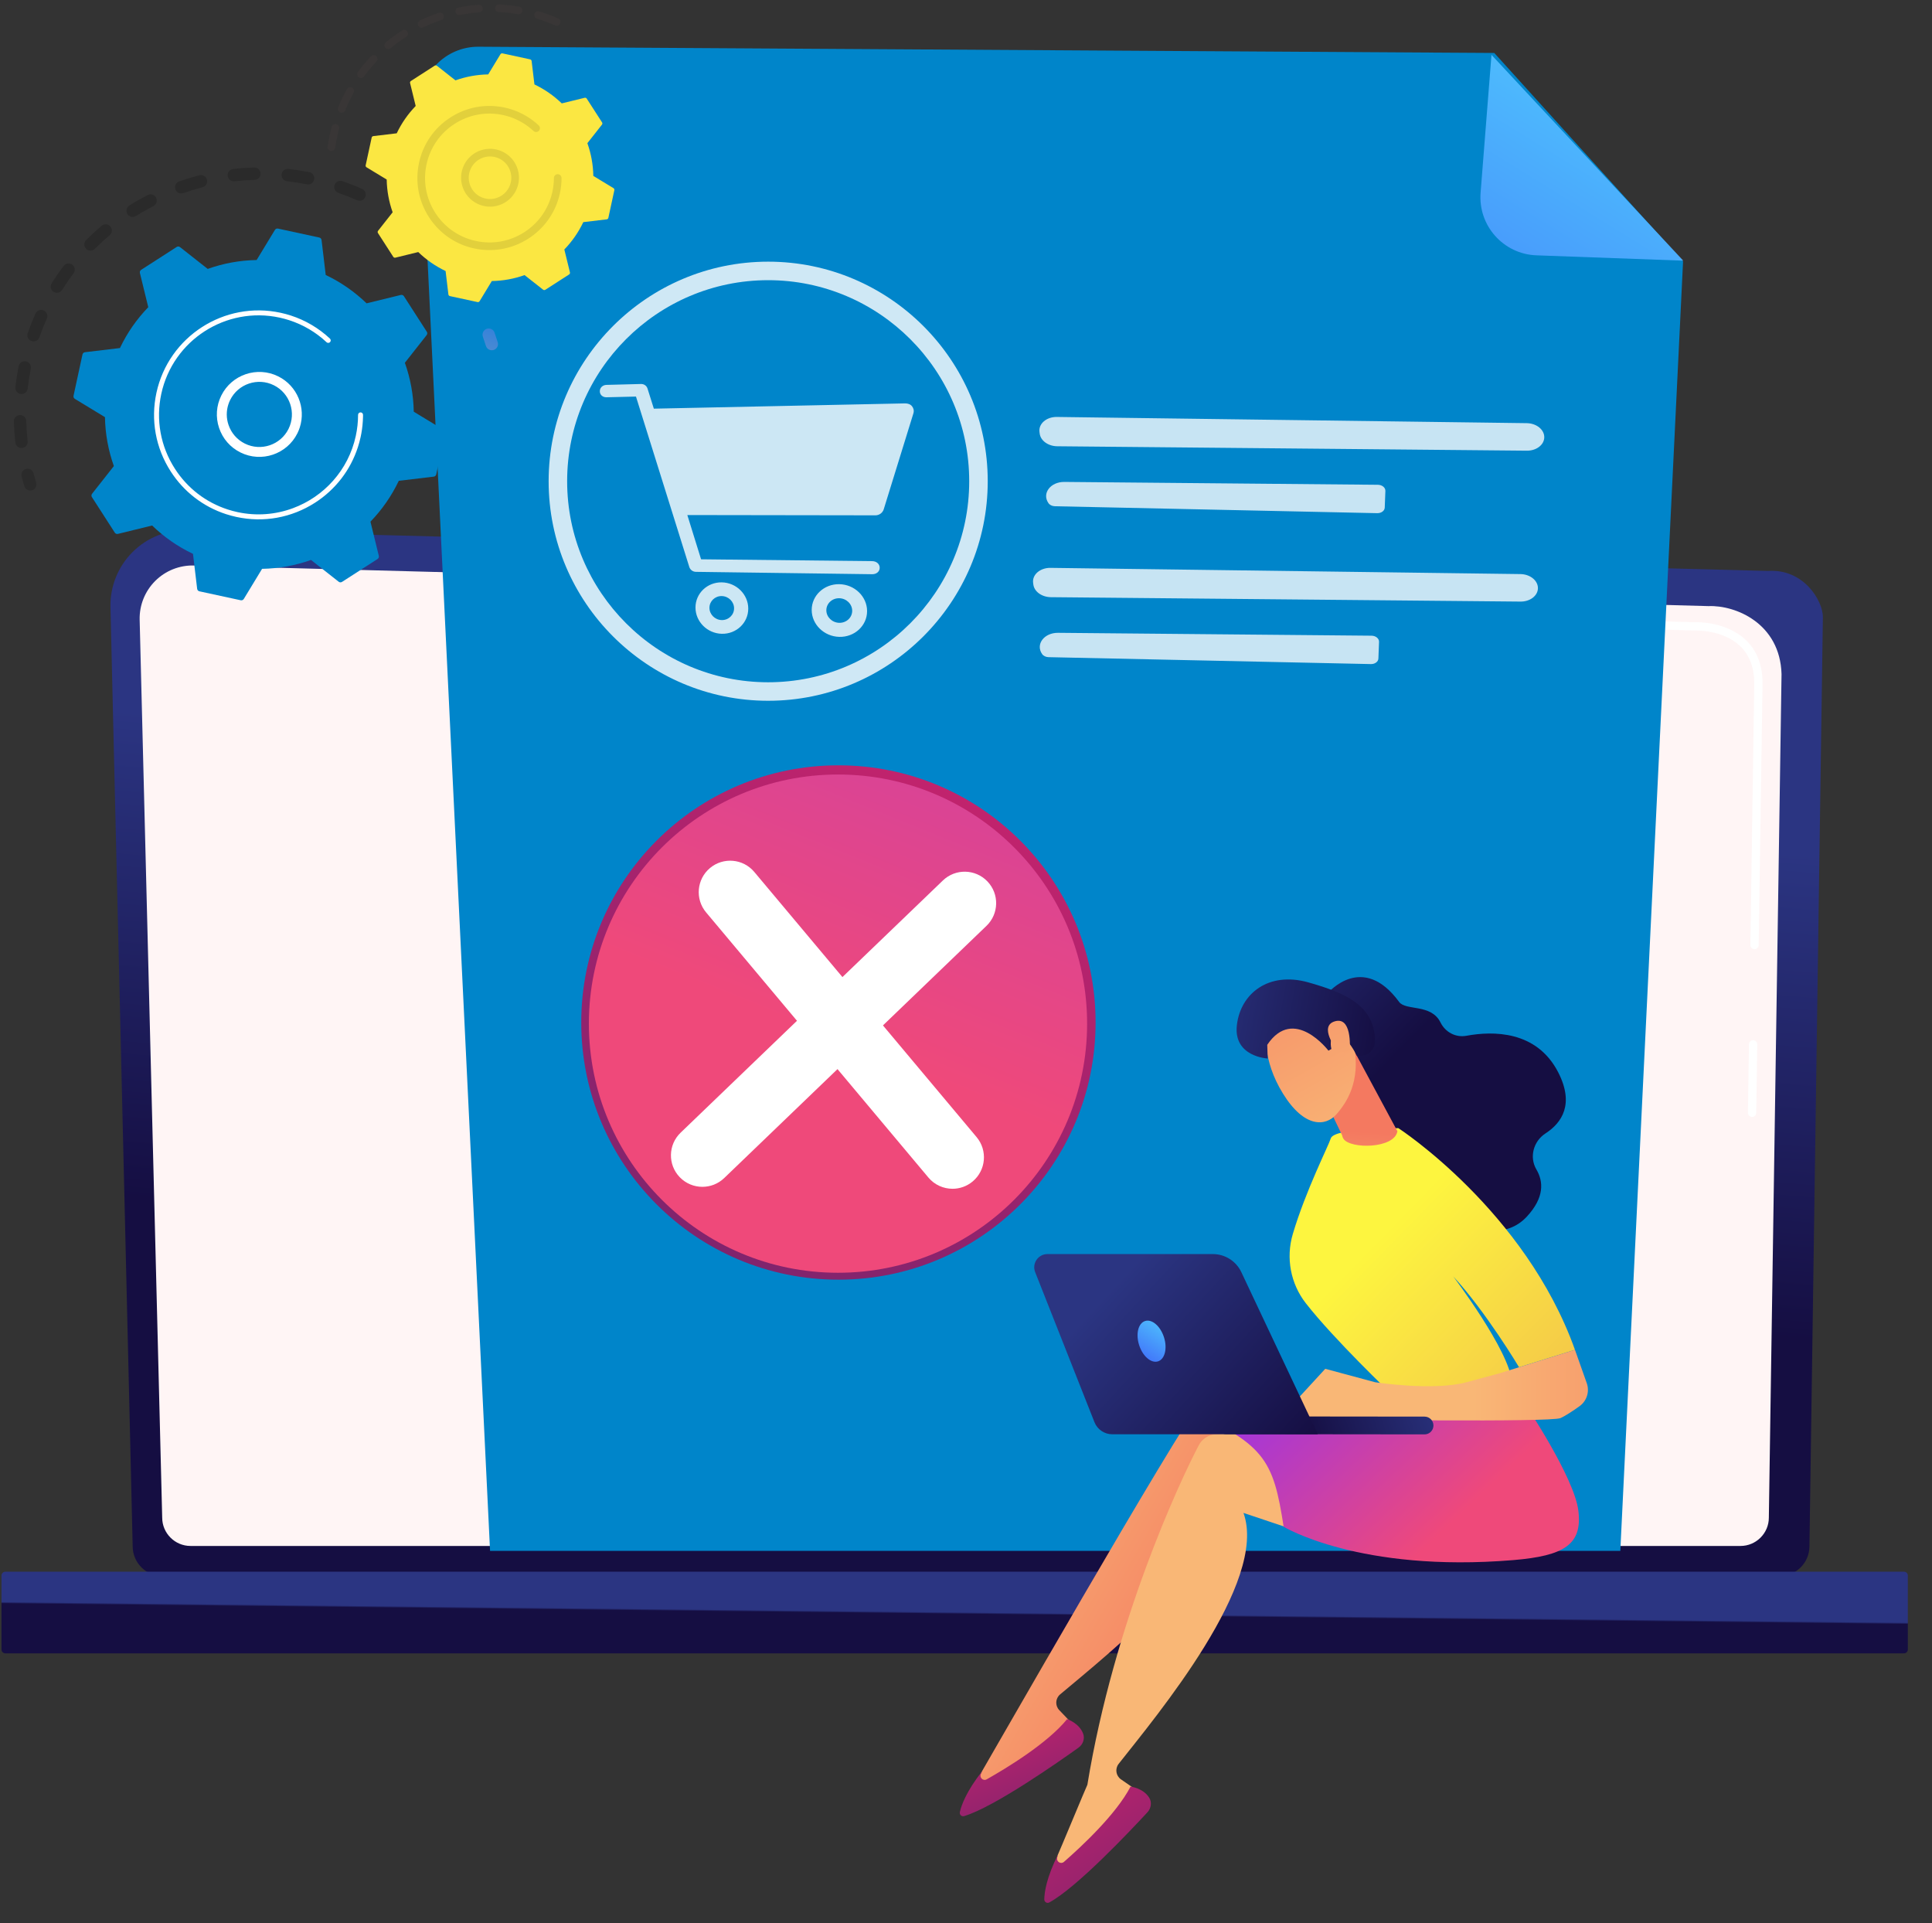 <svg xmlns="http://www.w3.org/2000/svg" width="217" height="216" viewBox="0 0 217 216">
    <rect x="0" y="0" width="217" height="216" fill="#333333" stroke="none"/>
    <defs>
        <linearGradient id="e55uen02wa" x1="53.157%" x2="46.974%" y1="24.756%" y2="70.074%">
            <stop offset="0%" stop-color="#2B3582"/>
            <stop offset="100%" stop-color="#150E42"/>
        </linearGradient>
        <linearGradient id="31fro5abzb" x1="50.09%" x2="49.606%" y1="49.639%" y2="51.576%">
            <stop offset="0%" stop-color="#2B3582"/>
            <stop offset="100%" stop-color="#150E42"/>
        </linearGradient>
        <linearGradient id="1l6oa9fpqc" x1="103.604%" x2="-104.206%" y1="-32.699%" y2="304.594%">
            <stop offset="0%" stop-color="#53D8FF"/>
            <stop offset="20.57%" stop-color="#4DB9FD"/>
            <stop offset="100%" stop-color="#3840F7"/>
        </linearGradient>
        <linearGradient id="0lbldyxl2d" x1="60.262%" x2="39.713%" y1="5.529%" y2="94.419%">
            <stop offset="0%" stop-color="#B37CFF"/>
            <stop offset="100%" stop-color="#F895E7"/>
        </linearGradient>
        <linearGradient id="bohnpquhze" x1="79.281%" x2="-8.387%" y1="-8.145%" y2="165.942%">
            <stop offset="0%" stop-color="#CB236D"/>
            <stop offset="100%" stop-color="#4C246D"/>
        </linearGradient>
        <linearGradient id="w22do7i36f" x1="117.813%" x2="48.677%" y1="-118.112%" y2="53.28%">
            <stop offset="0%" stop-color="#A737D5"/>
            <stop offset="100%" stop-color="#EF497A"/>
        </linearGradient>
        <linearGradient id="760n1xdqlg" x1="-.993%" x2="69.954%" y1="23.825%" y2="67.753%">
            <stop offset="0%" stop-color="#F9B776"/>
            <stop offset="100%" stop-color="#F47960"/>
        </linearGradient>
        <linearGradient id="bqroobev3h" x1="12.358%" x2="123.816%" y1="-17.051%" y2="194.113%">
            <stop offset="0%" stop-color="#CB236D"/>
            <stop offset="100%" stop-color="#4C246D"/>
        </linearGradient>
        <linearGradient id="v8ewqjzmei" x1="12.516%" x2="-150.745%" y1="22.478%" y2="-125.075%">
            <stop offset="0%" stop-color="#F9B776"/>
            <stop offset="100%" stop-color="#F47960"/>
        </linearGradient>
        <linearGradient id="yb2jmx5vuj" x1="-4.316%" x2="155.956%" y1="-32.588%" y2="225.283%">
            <stop offset="0%" stop-color="#CB236D"/>
            <stop offset="100%" stop-color="#4C246D"/>
        </linearGradient>
        <linearGradient id="pe0byb6syk" x1="11.143%" x2="74.103%" y1="28.452%" y2="56.07%">
            <stop offset="0%" stop-color="#A737D5"/>
            <stop offset="100%" stop-color="#EF497A"/>
        </linearGradient>
        <linearGradient id="o3l8d55scl" x1="-13.254%" x2="36.01%" y1="-34.06%" y2="26.674%">
            <stop offset="0%" stop-color="#2B3582"/>
            <stop offset="100%" stop-color="#150E42"/>
        </linearGradient>
        <linearGradient id="uktk218s4m" x1="30.709%" x2="284.337%" y1="42.99%" y2="271.023%">
            <stop offset="0%" stop-color="#FDF53F"/>
            <stop offset="100%" stop-color="#D93C65"/>
        </linearGradient>
        <linearGradient id="a5bffurvan" x1="62.328%" x2="162.33%" y1="50.007%" y2="50.007%">
            <stop offset="0%" stop-color="#F9B776"/>
            <stop offset="100%" stop-color="#F47960"/>
        </linearGradient>
        <linearGradient id="d48u95fedo" x1="43.234%" x2="48.836%" y1="192.019%" y2="83.257%">
            <stop offset="0%" stop-color="#F9B776"/>
            <stop offset="100%" stop-color="#F47960"/>
        </linearGradient>
        <linearGradient id="cw7ttkk3vp" x1="85.372%" x2="-13.242%" y1="121.293%" y2="-110.027%">
            <stop offset="0%" stop-color="#F9B776"/>
            <stop offset="100%" stop-color="#F47960"/>
        </linearGradient>
        <linearGradient id="ht2us032hq" x1="-31.979%" x2="102.72%" y1="42.695%" y2="58.134%">
            <stop offset="0%" stop-color="#2B3582"/>
            <stop offset="100%" stop-color="#150E42"/>
        </linearGradient>
        <linearGradient id="6d535cy0gr" x1="147.445%" x2="-110.952%" y1="324.086%" y2="-432.906%">
            <stop offset="0%" stop-color="#F9B776"/>
            <stop offset="100%" stop-color="#F47960"/>
        </linearGradient>
        <linearGradient id="qiggqsu61s" x1="111.669%" x2="38.809%" y1="48.318%" y2="50.305%">
            <stop offset="0%" stop-color="#2B3582"/>
            <stop offset="100%" stop-color="#150E42"/>
        </linearGradient>
        <linearGradient id="x0probrnot" x1="19.029%" x2="107.854%" y1="34.261%" y2="85.905%">
            <stop offset="0%" stop-color="#2B3582"/>
            <stop offset="100%" stop-color="#150E42"/>
        </linearGradient>
        <linearGradient id="7ljc41fp3u" x1="86.377%" x2="1.045%" y1="-30.413%" y2="158.237%">
            <stop offset="0%" stop-color="#53D8FF"/>
            <stop offset="20.57%" stop-color="#4DB9FD"/>
            <stop offset="100%" stop-color="#3840F7"/>
        </linearGradient>
    </defs>
    <g fill="none" fill-rule="evenodd">
        <g fill-rule="nonzero">
            <g>
                <g>
                    <g>
                        <g>
                            <g>
                                <path fill="url(#e55uen02wa)" d="M14.734 114.206c0 1.846 1.51 3.355 3.358 3.355h181.615c1.847 0 3.359-1.51 3.359-3.355l1.51-104.36c0-1.845-2.173-5.448-6.158-5.177L20.925.076c-2.318-.06-4.559.832-6.2 2.468-1.642 1.636-2.54 3.873-2.485 6.188l2.494 105.474z" transform="translate(-575 -265) translate(463 265) translate(112) translate(.168 .46) translate(0 58.99)"/>
                                <path fill="#FFF5F5" d="M18.05 110.988c0 1.748 1.43 3.177 3.177 3.177h174.101c1.748 0 3.178-1.43 3.178-3.177l1.426-94.74c-.168-5.7-5.167-7.75-8.198-7.63L21.622 4.057c-1.628-.044-3.202.583-4.355 1.733-1.153 1.151-1.788 2.725-1.749 4.353l2.532 100.846z" transform="translate(-575 -265) translate(463 265) translate(112) translate(.168 .46) translate(0 58.99)"/>
                                <g fill="#FFF">
                                    <path d="M61.352 57.06h-.007c-.257-.004-.463-.216-.46-.473L61 48.903c.003-.254.21-.459.465-.459h.007c.257.004.462.215.459.473l-.113 7.683c-.004.255-.212.46-.465.46zM61.628 38.23h-.007c-.257-.003-.463-.215-.46-.472l.433-29.427c-.008-1.747-.538-3.143-1.577-4.138-1.938-1.858-5.016-1.762-5.146-1.756L.499.979C.242.972.04.758.046.501.053.244.251.025.525.048l54.339 1.458c.338-.02 3.615-.077 5.798 2.014 1.227 1.177 1.855 2.797 1.864 4.816l-.432 29.437c-.004.254-.212.458-.466.458z" transform="translate(-575 -265) translate(463 265) translate(112) translate(.168 .46) translate(0 58.99) translate(135.273 8.92)"/>
                                </g>
                                <path fill="url(#31fro5abzb)" d="M.432 126.225h213.255c.237 0 .43-.193.43-.43v-8.308c0-.237-.193-.43-.43-.43H.432c-.238 0-.431.193-.431.43v8.307c0 .237.193.431.43.431z" transform="translate(-575 -265) translate(463 265) translate(112) translate(.168 .46) translate(0 58.99)"/>
                            </g>
                            <g>
                                <path fill="#0085CA" d="M120.696.708L6.616.009C2.866-.014-.132 3.118.053 6.862l7.85 162.068h126.949L141.9 24.13 120.696.708z" transform="translate(-575 -265) translate(463 265) translate(112) translate(.168 .46) translate(46.972 4.779)"/>
                                <path fill="url(#1l6oa9fpqc)" d="M125.44 23.436c-3.717-.13-6.574-3.334-6.281-7.04L120.382.92l21.54 23.115-16.483-.599z" transform="translate(-575 -265) translate(463 265) translate(112) translate(.168 .46) translate(46.972 4.779)"/>
                                <g fill="#FFF">
                                    <g opacity=".78">
                                        <path d="M2.024.032C11.11.16 45.992.615 54.8.729c1.111.014 2.002.749 1.968 1.62-.032.831-.894 1.48-1.952 1.471l-52.75-.496c-1.017-.01-1.87-.626-1.97-1.422l-.026-.2C-.043.79.862.015 2.024.031zM1.08 9.712c.146.208.422.342.723.348l36.205.778c.454.01.83-.268.843-.625l.072-1.874c.015-.372-.367-.685-.841-.69L2.87 7.328C1.302 7.312.318 8.623 1.08 9.712z" transform="translate(-575 -265) translate(463 265) translate(112) translate(.168 .46) translate(46.972 4.779) translate(14.412 24.094) translate(55.13 17.46)"/>
                                    </g>
                                    <g opacity=".78">
                                        <path d="M1.996.053C11.082.18 45.964.635 54.772.75c1.11.014 2.001.748 1.968 1.62-.032.83-.895 1.48-1.952 1.47l-52.75-.495C1.02 3.335.166 2.719.067 1.923l-.026-.201C-.072.812.834.037 1.996.052zM1.052 9.732c.146.21.422.343.723.349l36.204.777c.455.01.83-.267.844-.625l.072-1.873c.015-.372-.367-.686-.842-.69L2.842 7.347C1.273 7.333.29 8.643 1.052 9.732z" transform="translate(-575 -265) translate(463 265) translate(112) translate(.168 .46) translate(46.972 4.779) translate(14.412 24.094) translate(54.445 34.387)"/>
                                    </g>
                                    <g opacity=".8">
                                        <path d="M35.089 2.563c-.186-.23-.479-.324-.789-.318l-28.208.592L5.38.574c-.1-.316-.396-.517-.732-.508L.775.167C.36.177.024.467.024.881c0 .415.336.687.751.677l3.31-.079 5.989 19.136c.1.322.403.544.746.548l19.799.266c.464.006.841-.285.841-.724 0-.44-.377-.74-.841-.745l-19.222-.207-1.543-4.969 21.123.032c.432.001.814-.282.935-.674l3.334-10.779c.087-.282.03-.57-.157-.8zM13.716 22.343c-1.628-.025-2.947 1.243-2.947 2.826 0 1.584 1.318 2.907 2.947 2.95 1.64.042 2.98-1.225 2.98-2.826 0-1.6-1.34-2.924-2.98-2.95zm0 4.236c-.761-.018-1.379-.635-1.379-1.376 0-.741.618-1.333 1.38-1.32.763.014 1.386.632 1.386 1.377s-.623 1.336-1.387 1.319zM26.915 22.548c-1.71-.026-3.093 1.272-3.093 2.894 0 1.623 1.383 2.978 3.093 3.023 1.72.045 3.128-1.252 3.128-2.893 0-1.64-1.408-2.997-3.128-3.024zm0 4.34c-.8-.02-1.448-.652-1.448-1.41 0-.76.648-1.366 1.448-1.351.801.014 1.456.648 1.456 1.411-.001.763-.655 1.368-1.456 1.35z" transform="translate(-575 -265) translate(463 265) translate(112) translate(.168 .46) translate(46.972 4.779) translate(14.412 24.094) translate(5.795 13.724)"/>
                                    </g>
                                    <path d="M24.729 49.366C11.132 49.366.07 38.305.07 24.709.07 11.114 11.132.053 24.73.053s24.659 11.06 24.659 24.656c0 13.596-11.062 24.657-24.66 24.657zm0-47.234c-12.45 0-22.58 10.128-22.58 22.577 0 12.45 10.13 22.578 22.58 22.578 12.45 0 22.58-10.129 22.58-22.578 0-12.45-10.13-22.577-22.58-22.577z" opacity=".81" transform="translate(-575 -265) translate(463 265) translate(112) translate(.168 .46) translate(46.972 4.779) translate(14.412 24.094)"/>
                                </g>
                            </g>
                            <g>
                                <g>
                                    <g fill="#000" opacity=".3">
                                        <path d="M39.48 3.324c-.156.35-.567.509-.919.353-.682-.304-1.387-.582-2.096-.828-.36-.124-.55-.512-.434-.872l.005-.013c.125-.363.522-.555.885-.43.746.26 1.49.552 2.207.872.328.145.487.515.379.849l-.027.069zM32.931 1.89c-.735-.146-1.484-.263-2.226-.346-.381-.043-.657-.387-.614-.769.044-.383.387-.656.77-.614.78.088 1.568.21 2.342.364.377.075.621.442.546.818-.006.028-.012.054-.02.08-.108.331-.448.536-.798.467zm-5.882-.5c-.748.021-1.503.075-2.247.16-.381.043-.727-.23-.77-.612-.044-.382.23-.726.612-.77.783-.09 1.58-.146 2.366-.168.385-.01.704.292.715.676.002.082-.01.161-.034.235-.087.27-.339.471-.642.48zm-5.845.829c-.725.187-1.45.408-2.156.658-.362.127-.76-.063-.888-.425-.127-.362.063-.76.425-.888.743-.261 1.507-.494 2.27-.692.372-.096.751.127.847.5.035.133.029.266-.011.388-.071.218-.249.397-.487.459zm-5.516 2.11c-.664.342-1.323.72-1.957 1.119-.326.204-.755.106-.96-.218-.205-.326-.106-.755.219-.96.667-.42 1.36-.815 2.059-1.177.34-.177.76-.043.937.298.089.172.099.364.043.535-.054.167-.172.315-.341.402zm-4.912 3.277c-.572.482-1.13.994-1.66 1.524-.271.271-.712.271-.984 0-.271-.272-.271-.713 0-.984.558-.557 1.146-1.096 1.747-1.603.294-.248.733-.21.981.083.16.191.201.443.13.664-.04.119-.11.23-.214.316zM.95 31.495c-.382.043-.726-.231-.769-.613-.088-.782-.143-1.578-.163-2.367-.01-.384.293-.704.677-.714.383-.01.703.294.713.677.019.749.072 1.505.155 2.248.012.102 0 .201-.03.293-.08.251-.303.445-.583.476zM6.716 11.89c-.45.597-.88 1.22-1.278 1.854-.204.325-.633.424-.959.22-.325-.205-.422-.634-.22-.96.42-.667.872-1.324 1.346-1.952.231-.306.668-.367.975-.136.243.183.332.495.242.77-.023.072-.058.14-.106.204zM.798 25.434c-.382-.043-.656-.388-.613-.77.09-.781.214-1.57.37-2.343.073-.377.442-.62.818-.545.377.076.621.442.546.819-.148.734-.267 1.484-.351 2.226-.006.048-.016.093-.03.137-.1.31-.406.515-.74.476zm2.918-8.464c-.305.683-.585 1.386-.832 2.094-.127.363-.523.554-.886.428-.359-.125-.55-.513-.433-.872l.005-.013c.26-.745.554-1.487.875-2.205.157-.35.569-.508.92-.35.327.146.486.515.377.849-.007.023-.016.046-.026.07z" opacity=".6" transform="translate(-575 -265) translate(463 265) translate(112) translate(.168 .46) translate(1.373 .01) translate(0 18.34)"/>
                                        <path d="M2.517 35.803c.043-.13.047-.274.005-.415-.104-.343-.202-.695-.292-1.044-.096-.372-.476-.596-.848-.5-.372.097-.596.476-.499.848.095.367.198.736.307 1.098.112.367.5.575.867.465.226-.068.391-.242.46-.452z" opacity=".5" transform="translate(-575 -265) translate(463 265) translate(112) translate(.168 .46) translate(1.373 .01) translate(0 18.34)"/>
                                    </g>
                                    <path fill="url(#0lbldyxl2d)" d="M2.406 1.976c.043-.132.046-.276.003-.418-.11-.36-.231-.725-.358-1.084-.128-.362-.525-.552-.887-.424C.802.178.612.576.74.938c.12.34.235.687.34 1.028.113.367.502.574.87.46.223-.07.388-.242.456-.45z" opacity=".3" transform="translate(-575 -265) translate(463 265) translate(112) translate(.168 .46) translate(1.373 .01) translate(0 18.34) translate(51.956 18.07)"/>
                                    <g>
                                        <path fill="#0085CA" d="M37.118 7.668c-.076-.117-.216-.173-.351-.14l-3.844.94c-1.328-1.284-2.87-2.366-4.589-3.182l-.468-3.927c-.017-.138-.118-.25-.254-.279L22.972.075c-.135-.03-.275.031-.346.15l-2.052 3.38c-1.902.032-3.754.378-5.495.998l-3.11-2.447c-.109-.085-.26-.093-.376-.017l-3.991 2.57c-.117.074-.173.215-.14.35l.94 3.844c-1.285 1.328-2.367 2.87-3.182 4.588l-3.928.468c-.138.017-.25.118-.279.254L.008 18.852c-.029.136.03.275.15.347l3.38 2.052c.033 1.901.38 3.753 1 5.494l-2.448 3.11c-.085.108-.093.26-.017.376l2.57 3.99c.074.118.215.174.35.14l3.844-.94c1.328 1.285 2.87 2.367 4.589 3.183l.468 3.927c.016.138.118.25.254.279l4.64 1.005c.135.03.274-.03.346-.15l2.052-3.38c1.902-.032 3.754-.378 5.495-.998l3.11 2.447c.109.086.26.093.377.017l3.991-2.57c.117-.074.173-.215.14-.35l-.94-3.844c1.284-1.328 2.366-2.87 3.182-4.588l3.927-.468c.138-.017.25-.118.28-.254l1.004-4.639c.03-.136-.03-.274-.15-.347l-3.38-2.052c-.032-1.901-.378-3.753-.998-5.494l2.447-3.11c.085-.108.093-.26.017-.376l-2.57-3.99z" transform="translate(-575 -265) translate(463 265) translate(112) translate(.168 .46) translate(1.373 .01) translate(0 18.34) translate(6.71 6.786)"/>
                                        <path fill="#FFF" d="M25.153 23.065c-1.17 2.356-4.039 3.322-6.395 2.152-1.141-.566-1.994-1.543-2.401-2.75-.406-1.209-.319-2.503.248-3.644 1.17-2.356 4.038-3.322 6.394-2.152 2.145 1.063 3.137 3.534 2.418 5.746-.07.218-.158.436-.264.648zm-7.74-.953c.311.926.965 1.675 1.84 2.11 1.807.896 4.006.156 4.903-1.651.898-1.807.157-4.006-1.65-4.903-1.807-.897-4.007-.156-4.904 1.65-.081.165-.15.332-.205.503-.24.741-.238 1.538.015 2.29z" transform="translate(-575 -265) translate(463 265) translate(112) translate(.168 .46) translate(1.373 .01) translate(0 18.34) translate(6.71 6.786)"/>
                                        <path fill="#FFF" d="M31.942 24.64c.123-.38.228-.768.314-1.164.026-.124.052-.249.075-.375.113-.618.176-1.244.19-1.869v-.025c.002-.024.002-.048.002-.072v-.141c0-.124-.08-.229-.192-.265-.027-.009-.056-.013-.086-.013-.154 0-.277.124-.278.278-.001.79-.087 1.587-.256 2.366-.838 3.87-3.6 6.837-7.065 8.118-1.926.713-4.071.903-6.223.437-.378-.082-.748-.183-1.11-.3-2.44-.793-4.513-2.387-5.92-4.572-1.616-2.509-2.158-5.498-1.526-8.415 1.306-6.024 7.266-9.86 13.288-8.555.371.08.737.18 1.096.296 1.555.506 2.983 1.346 4.176 2.466.031.03.066.05.105.062.099.032.212.007.289-.074.105-.112.1-.288-.013-.393-1.254-1.176-2.752-2.059-4.386-2.59-.376-.122-.76-.226-1.15-.31-6.323-1.37-12.58 2.66-13.95 8.98-.664 3.062-.095 6.2 1.601 8.834 1.477 2.293 3.654 3.967 6.214 4.8.38.123.77.228 1.165.314 3.063.664 6.2.095 8.836-1.6 2.297-1.48 3.97-3.658 4.804-6.218z" transform="translate(-575 -265) translate(463 265) translate(112) translate(.168 .46) translate(1.373 .01) translate(0 18.34) translate(6.71 6.786)"/>
                                    </g>
                                </g>
                                <g>
                                    <path fill="#483C3C" d="M26.147 2.167c-.096.216-.35.315-.566.219-.548-.242-1.115-.458-1.684-.644-.12-.039-.241-.077-.363-.113-.227-.069-.355-.308-.287-.536.073-.212.308-.355.536-.286.128.039.254.077.38.119.597.194 1.191.42 1.765.674.204.09.303.318.235.526-.004.013-.01.027-.016.04zm-4.737-1.04c-.715-.124-1.445-.205-2.168-.24-.237-.012-.42-.213-.408-.45.011-.236.212-.42.45-.408.758.037 1.522.121 2.273.25.234.041.39.264.35.498-.004.02-.01.04-.016.06-.064.2-.267.326-.48.29zm-4.35-.21c-.723.055-1.45.157-2.16.3-.233.048-.46-.102-.507-.335-.048-.233.103-.46.335-.506.746-.152 1.51-.258 2.267-.316.236-.018.443.16.46.396.005.058-.002.114-.019.165-.052.16-.197.283-.376.296zm-4.269.866c-.688.231-1.368.507-2.021.82-.214.104-.47.013-.573-.2-.103-.214-.013-.47.2-.574.686-.328 1.399-.617 2.12-.86.226-.075.47.046.545.27.03.092.03.185.002.27-.042.124-.138.23-.273.274zM8.864 3.665c-.612.391-1.204.824-1.762 1.286-.182.151-.454.126-.604-.056-.152-.183-.127-.454.056-.605.585-.484 1.206-.937 1.846-1.348.2-.128.466-.07.593.13.073.113.086.247.047.365-.03.09-.09.173-.176.228zM5.512 6.444c-.498.527-.967 1.09-1.394 1.676-.14.19-.408.233-.6.093-.191-.14-.233-.408-.093-.601.449-.613.94-1.204 1.462-1.758.163-.172.435-.18.607-.018.125.118.164.293.114.446-.02.058-.051.114-.096.162zm-2.57 3.512c-.352.63-.668 1.293-.94 1.967-.09.22-.34.327-.56.238-.22-.089-.323-.338-.238-.56.286-.707.618-1.401.986-2.063.115-.208.377-.282.585-.167.182.101.262.316.2.508-.009.026-.02.051-.033.077zm-2.55 6.542c-.234-.033-.398-.25-.365-.485.09-.65.219-1.308.38-1.95.023-.098.049-.196.074-.293.054-.23.298-.365.527-.303.23.061.365.297.304.526-.025.09-.048.182-.071.275-.154.615-.276 1.242-.363 1.862-.004.026-.01.05-.017.074-.063.196-.259.323-.468.294z" opacity=".3" transform="translate(-575 -265) translate(463 265) translate(112) translate(.168 .46) translate(1.373 .01) translate(35.229)"/>
                                    <g>
                                        <path fill="#FBE742" d="M24.864 5.151c-.05-.078-.144-.116-.235-.094l-2.572.63c-.89-.86-1.922-1.584-3.07-2.13L18.672.929c-.01-.092-.08-.167-.17-.186L15.399.07c-.091-.02-.184.02-.232.1l-1.373 2.262c-1.272.022-2.512.253-3.677.668l-2.08-1.637c-.074-.057-.175-.062-.253-.012l-2.67 1.72c-.078.05-.116.143-.094.234l.629 2.572c-.86.889-1.584 1.921-2.13 3.07l-2.628.314c-.092.01-.167.08-.186.17l-.673 3.104c-.02.09.02.184.1.232l2.262 1.372c.022 1.273.254 2.512.668 3.677l-1.638 2.08c-.057.074-.062.175-.012.253l1.72 2.67c.05.078.144.116.235.094l2.572-.63c.889.86 1.921 1.584 3.07 2.13l.314 2.628c.01.092.079.167.17.187l3.104.672c.09.02.184-.02.232-.1l1.372-2.262c1.273-.021 2.512-.253 3.677-.668l2.081 1.637c.073.057.174.063.253.012l2.67-1.72c.078-.05.116-.143.094-.234l-.63-2.572c.86-.889 1.584-1.921 2.13-3.07l2.628-.314c.092-.01.167-.079.187-.17l.672-3.104c.02-.09-.02-.183-.1-.231l-2.262-1.373c-.021-1.272-.253-2.511-.668-3.676l1.638-2.081c.057-.073.063-.175.012-.253l-1.72-2.67z" transform="translate(-575 -265) translate(463 265) translate(112) translate(.168 .46) translate(1.373 .01) translate(35.229) translate(4.27 5.454)"/>
                                        <path fill="#000" d="M16.91 15.48c-.387.777-1.052 1.358-1.875 1.635-.823.277-1.704.217-2.481-.17-1.606-.796-2.262-2.746-1.467-4.355.797-1.605 2.751-2.263 4.356-1.466.778.385 1.359 1.051 1.635 1.874.225.668.228 1.376.013 2.035-.05.152-.11.301-.182.447zm-3.975.697c.572.283 1.22.327 1.825.124.605-.204 1.095-.632 1.379-1.203.283-.573.328-1.22.124-1.826-.203-.604-.631-1.095-1.202-1.378-1.181-.586-2.618-.102-3.204 1.078-.053.107-.097.215-.133.325-.36 1.108.137 2.347 1.21 2.88z" opacity=".1" transform="translate(-575 -265) translate(463 265) translate(112) translate(.168 .46) translate(1.373 .01) translate(35.229) translate(4.27 5.454)"/>
                                        <path fill="#000" d="M21.634 16.575c.084-.258.155-.523.214-.794.117-.538.18-1.09.185-1.639v-.074c0-.19-.125-.353-.297-.41-.042-.013-.087-.02-.133-.02-.237 0-.428.192-.43.43 0 .513-.056 1.027-.165 1.53l-.019.083c-.269 1.189-.825 2.264-1.609 3.157-.425.484-.918.913-1.471 1.276l-.014.01-.041.026c-1.625 1.046-3.56 1.397-5.448.987-.245-.052-.485-.117-.72-.194-1.578-.513-2.92-1.545-3.832-2.96-1.046-1.624-1.396-3.559-.987-5.447.41-1.887 1.53-3.505 3.153-4.55 1.625-1.047 3.56-1.398 5.449-.988.24.052.477.116.709.191 1.007.328 1.93.872 2.704 1.597.048.045.103.076.16.095.154.05.33.01.447-.114.161-.174.154-.445-.02-.608-.865-.811-1.899-1.42-3.025-1.786-.26-.085-.525-.157-.794-.215-2.113-.457-4.278-.065-6.095 1.105-1.818 1.17-3.073 2.977-3.529 5.091-.458 2.113-.065 4.278 1.105 6.095 1.019 1.583 2.521 2.738 4.287 3.312.262.085.53.158.804.217 4.093.885 8.144-1.505 9.412-5.403z" opacity=".1" transform="translate(-575 -265) translate(463 265) translate(112) translate(.168 .46) translate(1.373 .01) translate(35.229) translate(4.27 5.454)"/>
                                    </g>
                                </g>
                            </g>
                            <g>
                                <g transform="translate(-575 -265) translate(463 265) translate(112) translate(.168 .46) translate(65.044 85.448)">
                                    <ellipse cx="28.959" cy="28.921" fill="url(#bohnpquhze)" rx="28.885" ry="28.882"/>
                                    <ellipse cx="28.911" cy="29.049" fill="url(#w22do7i36f)" rx="27.98" ry="27.978"/>
                                </g>
                                <g fill="#FFF">
                                    <path d="M31.63 36.919c-1.008 0-2.01-.43-2.709-1.264L3.953 5.88C2.699 4.383 2.895 2.155 4.391.9 5.886-.352 8.115-.156 9.368 1.34l24.969 29.777c1.253 1.495 1.057 3.723-.438 4.977-.662.555-1.468.826-2.268.826z" transform="translate(-575 -265) translate(463 265) translate(112) translate(.168 .46) translate(65.044 85.448) translate(10.142 10.675)"/>
                                    <path d="M3.539 36.701c-.928 0-1.854-.362-2.548-1.084-1.352-1.406-1.308-3.643.099-4.995L30.55 2.297c1.407-1.353 3.643-1.308 4.996.099 1.353 1.406 1.309 3.643-.098 4.995L5.988 35.716c-.686.658-1.568.985-2.45.985z" transform="translate(-575 -265) translate(463 265) translate(112) translate(.168 .46) translate(65.044 85.448) translate(10.142 10.675)"/>
                                </g>
                            </g>
                            <g>
                                <path fill="url(#760n1xdqlg)" d="M2.496 89.29c.04-.016 21.914-38.319 24.87-41.923.497-.606 1.266-.915 2.046-.822l6.105.727 7.172 15.516-11.948-6.959c1.182 8.177-14.168 20.329-19.433 24.762-.534.45-.578 1.256-.095 1.762l2.102 2.2c-3.45 3.497-7.433 5.742-11.926 6.78l1.107-2.043z" transform="translate(-575 -265) translate(463 265) translate(112) translate(.168 .46) translate(107.593 109.237)"/>
                                <path fill="url(#bqroobev3h)" d="M12.098 83.365s1.342.433 1.796 1.627c.217.572-.017 1.22-.514 1.576-2.209 1.582-9.494 6.69-12.856 7.69-.275.083-.538-.166-.476-.448.172-.78.73-2.34 2.529-4.623l-.162.326c-.204.413.245.843.647.616 2.248-1.269 6.829-4.047 9.036-6.764z" transform="translate(-575 -265) translate(463 265) translate(112) translate(.168 .46) translate(107.593 109.237)"/>
                                <path fill="url(#v8ewqjzmei)" d="M11.016 98.69c.036-.023 3.318-7.929 3.355-7.952C17.38 72.419 24.72 56.73 26.886 52.603c.365-.695 1.055-1.152 1.837-1.22l6.126-.523 10.165 13.743-13.11-4.396c2.812 7.768-9.76 22.774-14.019 28.181-.432.55-.312 1.348.263 1.744l2.504 1.73c-2.672 4.123-6.117 7.128-10.307 9.054l.67-2.225z" transform="translate(-575 -265) translate(463 265) translate(112) translate(.168 .46) translate(107.593 109.237)"/>
                                <path fill="url(#yb2jmx5vuj)" d="M19.22 90.945s1.402.152 2.088 1.23c.329.516.23 1.198-.184 1.647-1.843 1.996-7.944 8.473-11.034 10.134-.253.136-.56-.055-.557-.343.01-.8.242-2.44 1.54-5.04l-.092.353c-.116.446.411.775.758.472 1.946-1.698 5.87-5.345 7.481-8.453z" transform="translate(-575 -265) translate(463 265) translate(112) translate(.168 .46) translate(107.593 109.237)"/>
                                <path fill="url(#pe0byb6syk)" d="M63.525 47.966s5.542 8.242 5.996 12.002c.455 3.76-1.532 5.06-7.333 5.54-17.261 1.426-25.77-3.747-25.77-3.747-1.181-7.527-2.021-9.443-11.883-13.536 0 0 12.474.99 14.984.016s24.006-.275 24.006-.275z" transform="translate(-575 -265) translate(463 265) translate(112) translate(.168 .46) translate(107.593 109.237)"/>
                                <g>
                                    <path fill="url(#o3l8d55scl)" d="M10.315 1.788s3.86-4.566 7.963 1.036c.743 1.015 3.597.178 4.644 2.302.541 1.097 1.708 1.72 2.91 1.498 2.995-.552 7.89-.598 10.306 4.094 1.844 3.581.42 5.677-1.424 6.872-1.354.878-1.838 2.66-1.019 4.05.786 1.334.934 3.14-1.095 5.314-4.544 4.87-13.542-3.091-13.542-3.091L11.915 6.984l-1.6-5.196z" transform="translate(-575 -265) translate(463 265) translate(112) translate(.168 .46) translate(107.593 109.237) translate(31.111)"/>
                                    <path fill="url(#uktk218s4m)" d="M17.426 46.875s-6.453-6.145-9.63-10.215c-1.717-2.2-2.256-5.096-1.462-7.772 1.45-4.885 4.027-9.946 4.263-10.734.36-1.207 7.596-1.157 7.596-1.157s14.24 9.242 19.834 24.895l-6.283 1.955s-3.718-6.237-7.391-10.202c0 0 6.356 8.396 6.58 11.833l-13.507 1.397z" transform="translate(-575 -265) translate(463 265) translate(112) translate(.168 .46) translate(107.593 109.237) translate(31.111)"/>
                                    <path fill="url(#a5bffurvan)" d="M5.13 49.3l4.85-5.276 5.6 1.508s6.528 1.012 10.265 0l3.737-1.011 8.445-2.63 1.326 3.748c.337.952-.002 2.008-.825 2.592-.73.52-1.586 1.09-2.132 1.329-1.112.486-25.618.154-25.618.154L5.13 49.3z" transform="translate(-575 -265) translate(463 265) translate(112) translate(.168 .46) translate(107.593 109.237) translate(31.111)"/>
                                    <path fill="url(#d48u95fedo)" d="M13.22 8.298l4.863 9.043c-.32 1.974-5.293 2.03-6.061.85-.078-.119-.123-.258-.152-.398L8.96 11.75c-.125-.589 1.491-2.574 2.023-2.857l1.933-1.029c.743-.396-2.363-.427.304.434z" transform="translate(-575 -265) translate(463 265) translate(112) translate(.168 .46) translate(107.593 109.237) translate(31.111)"/>
                                    <g>
                                        <path fill="url(#cw7ttkk3vp)" d="M3.377 5.947s-.549 3.055 1.852 6.94c2.402 3.885 4.794 3.71 6.008 2.324 1.215-1.385 2.67-3.692 2.008-7.566-.662-3.875-9.038-5.594-9.868-1.698z" transform="translate(-575 -265) translate(463 265) translate(112) translate(.168 .46) translate(107.593 109.237) translate(31.111) translate(0 .229)"/>
                                        <path fill="url(#ht2us032hq)" d="M10.338 8.065S6.45 2.958 3.464 7.41l.05 1.538s-3.882-.182-3.46-3.76c.42-3.578 3.59-6.022 7.984-4.8C12.432 1.61 15 3.003 15.495 6.053c.497 3.05-1.994 2.552-1.994 2.552S12.549 6.5 11.4 6.357c-1.15-.144-.734 1.52-.734 1.52l-.328.188z" transform="translate(-575 -265) translate(463 265) translate(112) translate(.168 .46) translate(107.593 109.237) translate(31.111) translate(0 .229)"/>
                                        <path fill="url(#6d535cy0gr)" d="M11.23 7.929s-2.014-2.614-.18-3.156c1.834-.543 1.765 2.561 1.645 3.716l-1.464-.56z" transform="translate(-575 -265) translate(463 265) translate(112) translate(.168 .46) translate(107.593 109.237) translate(31.111) translate(0 .229)"/>
                                    </g>
                                </g>
                                <g>
                                    <path fill="url(#qiggqsu61s)" d="M43.905 20.279l-.051.001-22.304-.024c-.551-.001-.998-.448-.998-1 .001-.55.45-1.006 1-.996l22.304.024c.551 0 .998.448.998.999-.001.534-.421.97-.949.996z" transform="translate(-575 -265) translate(463 265) translate(112) translate(.168 .46) translate(107.593 109.237) translate(8.388 31.109)"/>
                                    <path fill="url(#x0probrnot)" d="M1.5.03h18.574c1.37 0 2.618.79 3.202 2.03l8.588 18.207H8.78c-.883 0-1.677-.54-2.001-1.36L.119 2.056C-.264 1.085.453.03 1.5.03z" transform="translate(-575 -265) translate(463 265) translate(112) translate(.168 .46) translate(107.593 109.237) translate(8.388 31.109)"/>
                                    <path fill="url(#7ljc41fp3u)" d="M14.585 9.365c.403 1.25.105 2.465-.664 2.713-.77.248-1.72-.565-2.122-1.816-.403-1.25-.106-2.465.664-2.713.77-.248 1.72.565 2.122 1.816z" transform="translate(-575 -265) translate(463 265) translate(112) translate(.168 .46) translate(107.593 109.237) translate(8.388 31.109)"/>
                                </g>
                            </g>
                        </g>
                    </g>
                </g>
            </g>
        </g>
    </g>
</svg>

